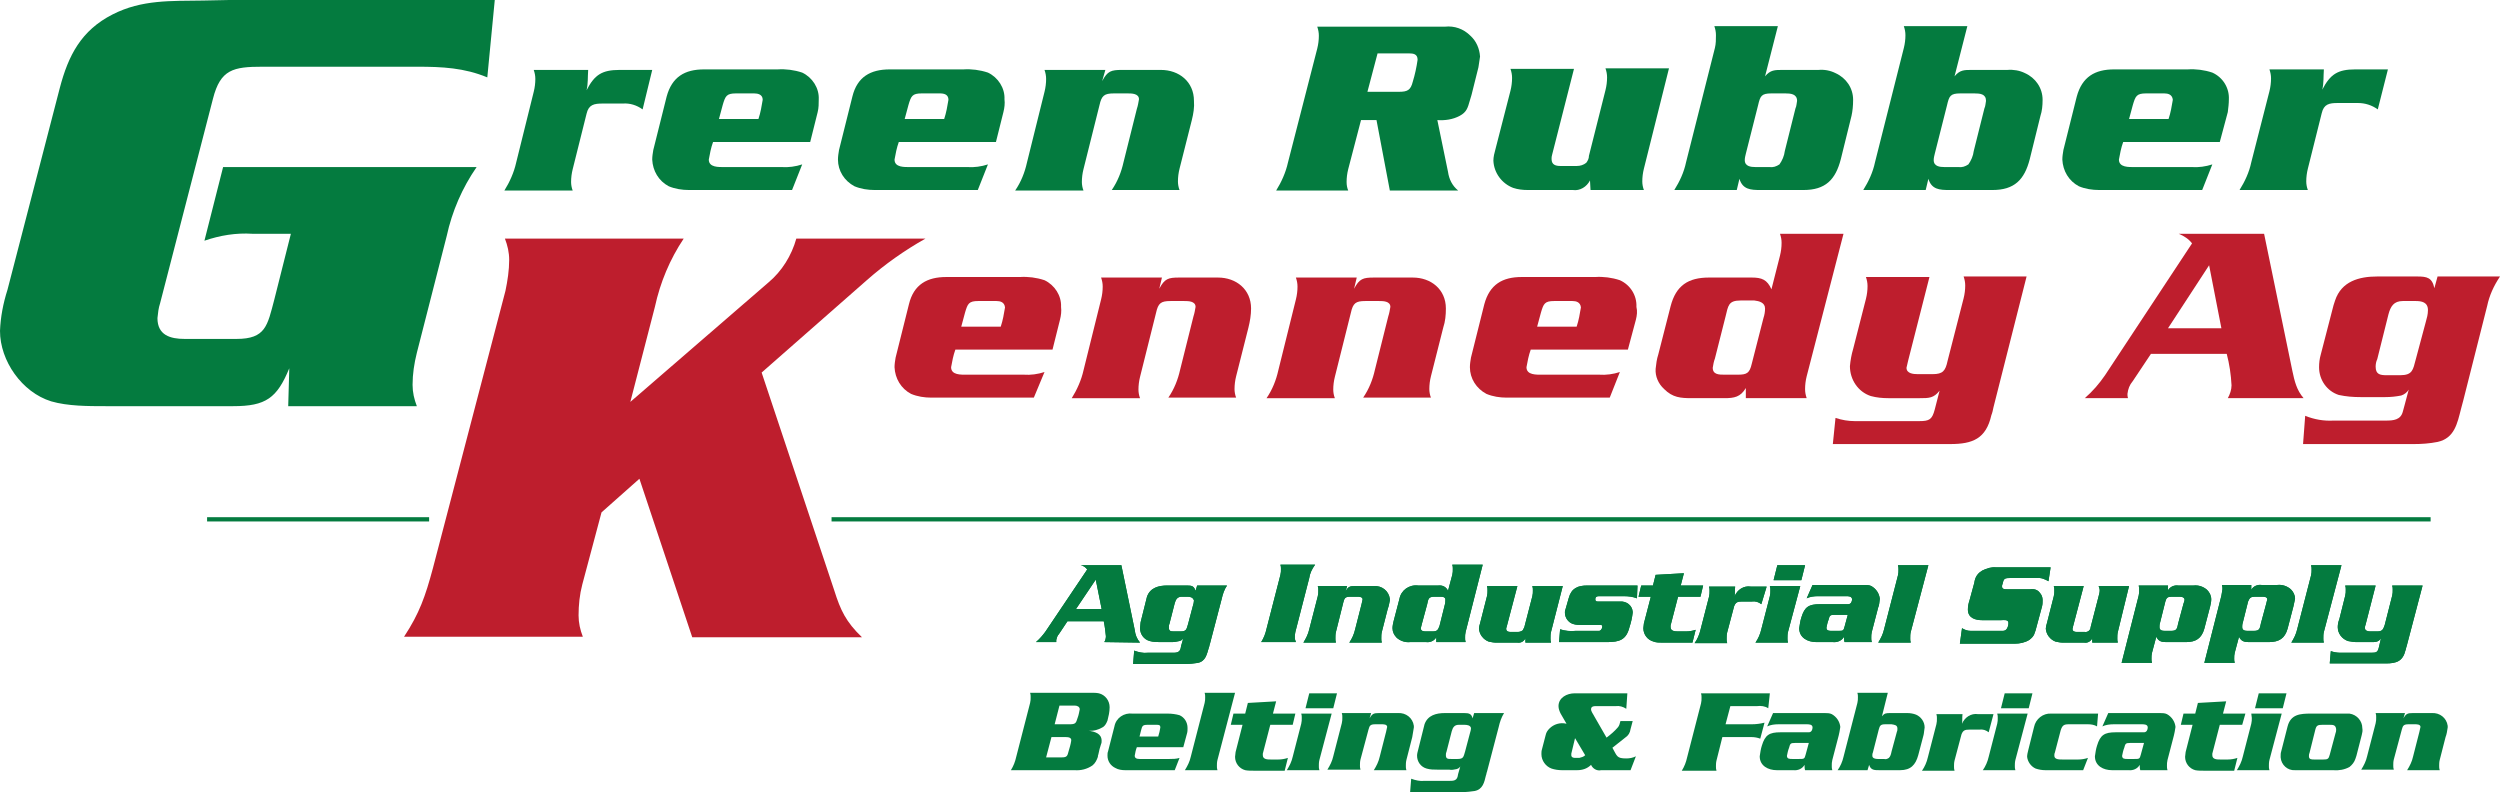 <?xml version="1.0" encoding="utf-8"?>
<!-- Generator: Adobe Illustrator 15.1.0, SVG Export Plug-In . SVG Version: 6.00 Build 0)  -->
<!DOCTYPE svg PUBLIC "-//W3C//DTD SVG 1.1//EN" "http://www.w3.org/Graphics/SVG/1.1/DTD/svg11.dtd">
<svg version="1.1" id="Layer_1" xmlns="http://www.w3.org/2000/svg" xmlns:xlink="http://www.w3.org/1999/xlink" x="0px" y="0px"
	 width="595.534px" height="188.679px" viewBox="0 326.605 595.534 188.679" enable-background="new 0 326.605 595.534 188.679"
	 xml:space="preserve">
<title>Green RubberLogo</title>
<path fill="#047B3F" d="M263.058,479.558c0.254-0.382,0.381-0.89,0.381-1.398c-0.127-1.145-0.254-2.416-0.509-3.561h-8.646
	l-2.034,3.052c-0.382,0.382-0.509,0.891-0.636,1.398c0,0.127,0,0.255,0,0.509h-4.831c0.89-0.763,1.652-1.652,2.288-2.543
	l9.917-14.748c-0.381-0.509-0.89-0.891-1.525-1.018h9.663l3.179,15.385c0.127,1.144,0.508,2.161,1.271,3.051L263.058,479.558z
	 M261.023,464.682l-4.704,6.993h6.104L261.023,464.682z"/>
<path fill="#047B3F" d="M291.029,469.259l-2.797,10.681c-0.127,0.254-0.127,0.636-0.255,0.89c-0.508,1.653-0.763,3.306-2.67,3.688
	c-0.89,0.127-1.779,0.254-2.797,0.254h-12.587l0.254-3.179c1.018,0.382,2.162,0.636,3.179,0.509h5.976c0.763,0,1.653,0,1.907-1.018
	l0.127-0.636l0.509-1.779c-0.254,0.381-0.509,0.508-0.89,0.636c-0.636,0.127-1.145,0.254-1.78,0.254h-2.797
	c-0.89,0-1.653,0-2.543-0.254c-1.398-0.382-2.288-1.653-2.288-3.052c0-0.509,0.127-0.89,0.127-1.398l1.271-5.086
	c0.127-0.381,0.127-0.636,0.254-1.017c0.763-2.162,2.797-2.671,4.831-2.671h4.705c1.144,0,1.652,0.128,2.034,1.271l0.381-1.271h7.12
	C291.664,466.971,291.283,468.115,291.029,469.259z M282.892,468.751h-1.398c-1.018,0-1.399,0.636-1.653,1.525l-1.271,4.958
	c-0.127,0.255-0.127,0.509-0.127,0.891c0,0.89,0.509,0.89,1.271,0.89h1.525c1.398,0,1.398-0.509,1.78-1.78l1.145-4.322
	c0.127-0.382,0.254-0.891,0.254-1.271C284.163,468.878,283.528,468.751,282.892,468.751L282.892,468.751z"/>
<path fill="#047B3F" d="M311.88,464.301l-3.306,12.841c-0.128,0.509-0.128,0.891-0.128,1.399c0,0.381,0.128,0.635,0.255,1.017
	h-8.265c0.636-1.017,1.018-2.034,1.271-3.179l3.306-12.841c0.128-0.509,0.128-0.891,0.128-1.399c0-0.381,0-0.635-0.128-1.017h8.265
	C312.516,462.139,312.007,463.283,311.88,464.301z"/>
<path fill="#047B3F" d="M330.57,471.675l-1.398,5.467c-0.127,0.509-0.127,1.018-0.127,1.526c0,0.381,0,0.636,0.127,1.017h-7.756
	c0.636-0.89,1.145-2.034,1.398-3.179l1.526-5.976c0.127-0.381,0.127-0.763,0.254-1.144c0-0.636-0.89-0.636-1.271-0.636h-1.652
	c-1.145,0-1.399,0.254-1.653,1.271l-1.78,7.12c-0.127,0.509-0.127,1.018-0.127,1.526c0,0.381,0,0.636,0.127,1.017h-7.755
	c0.636-1.017,1.144-2.034,1.398-3.179l2.034-7.883c0.127-0.508,0.127-0.89,0.127-1.398c0-0.381,0-0.636-0.127-1.017h6.992
	l-0.381,1.271c0.636-1.145,1.017-1.271,2.288-1.271h4.45c1.907-0.128,3.561,1.144,3.814,3.051c0,0.128,0,0.255,0,0.382
	C330.951,470.276,330.824,471.039,330.57,471.675z"/>
<path fill="#047B3F" d="M349.132,477.142c-0.127,0.509-0.127,0.891-0.127,1.399c0,0.381,0,0.635,0.127,1.017h-6.992v-1.145
	c-0.509,0.891-1.526,1.271-2.416,1.145h-3.814c-1.144,0.127-2.288-0.254-3.179-1.017c-0.635-0.636-1.017-1.399-1.017-2.289
	c0-0.509,0.127-1.145,0.254-1.653l1.398-5.34c0.382-2.034,2.289-3.433,4.45-3.179h4.832c1.017-0.127,1.906,0.382,2.288,1.271
	l1.018-3.813c0.127-0.509,0.127-0.891,0.127-1.399c0-0.381,0-0.635-0.127-1.017h7.247L349.132,477.142z M343.156,468.751h-1.525
	c-1.398,0-1.398,0.636-1.653,1.779l-1.271,4.704c-0.128,0.382-0.128,0.636-0.255,1.018c0,0.763,0.763,0.763,1.271,0.763h1.525
	c1.018,0,1.271-0.254,1.653-1.271l1.271-5.086c0.127-0.381,0.127-0.763,0.127-1.017
	C344.428,468.878,343.792,468.751,343.156,468.751z"/>
<path fill="#047B3F" d="M369.475,477.142c-0.127,0.509-0.127,1.018-0.127,1.526c0,0.381,0,0.636,0.127,1.017h-6.103v-1.017
	c-0.381,0.763-1.145,1.144-1.907,1.017h-5.086c-0.635,0-1.144-0.127-1.779-0.254c-1.271-0.509-2.162-1.653-2.289-3.052
	c0-0.381,0.128-0.89,0.255-1.271l1.652-6.484c0.127-0.508,0.127-0.89,0.127-1.398c0-0.381,0-0.636-0.127-1.017h7.247l-2.543,9.662
	c0,0.128-0.127,0.255-0.127,0.509c0,0.636,0.509,0.763,1.018,0.763h1.779c0.382,0,0.764-0.127,1.145-0.381
	c0.127-0.255,0.255-0.509,0.382-0.763l1.907-7.375c0.127-0.508,0.127-0.89,0.127-1.398c0-0.381,0-0.636-0.127-1.017h7.247
	L369.475,477.142z"/>
<path fill="#047B3F" d="M389.946,469.132c-1.018-0.381-2.034-0.509-3.179-0.509h-5.849c-0.509,0-0.891,0.128-0.891,0.764
	c0,0.635,0.636,0.508,1.145,0.508h4.704c1.526-0.127,2.925,0.891,3.052,2.416c0,0.127,0,0.127,0,0.254
	c-0.127,1.145-0.381,2.289-0.763,3.434c-0.763,3.051-2.416,3.56-5.34,3.56h-11.443l0.255-3.052c1.144,0.382,2.415,0.509,3.687,0.382
	h5.595c0.381,0,0.763-0.509,0.763-1.018c0-0.508-0.382-0.381-0.763-0.381h-3.941c-0.763,0-1.526,0-2.289-0.255
	c-1.144-0.381-1.907-1.525-1.907-2.67c0-0.254,0-0.508,0.128-0.763l0.763-2.67c0.636-2.416,2.161-3.052,4.45-3.052h11.951
	L389.946,469.132z"/>
<path fill="#047B3F" d="M405.075,468.751h-5.34l-1.78,6.865c0,0.127,0,0.254,0,0.382c0,1.017,1.145,1.017,1.907,1.017h1.779
	c0.764,0,1.526-0.127,2.289-0.381l-0.763,3.051h-7.12c-0.763,0-1.525,0-2.161-0.254c-1.399-0.382-2.416-1.653-2.416-3.179
	c0-0.382,0.127-0.763,0.127-1.145l1.653-6.356h-2.925l0.636-2.67h2.797l0.636-2.543l6.739-0.382l-0.763,2.925h5.34L405.075,468.751z
	"/>
<path fill="#047B3F" d="M419.57,470.53c-0.636-0.509-1.398-0.763-2.289-0.636h-2.288c-1.018,0-1.526,0.127-1.907,1.145l-1.653,6.23
	c-0.127,0.508-0.127,1.017-0.127,1.525c0,0.381,0,0.636,0.127,1.017h-7.755c0.636-0.89,1.144-2.034,1.398-3.178l2.034-7.883
	c0.127-0.509,0.127-0.891,0.127-1.399c0-0.381,0-0.636-0.127-1.017h6.229c-0.127,0.763,0,1.525-0.127,2.288
	c0.636-1.525,2.161-2.543,3.814-2.288h3.814L419.57,470.53z"/>
<path fill="#047B3F" d="M425.926,477.142c-0.127,0.509-0.127,1.018-0.127,1.526c0,0.381,0,0.636,0.127,1.017h-7.755
	c0.636-0.89,1.144-2.034,1.398-3.179l2.034-7.883c0.127-0.508,0.127-0.89,0.127-1.398c0-0.381,0-0.636-0.127-1.017h7.247
	L425.926,477.142z M429.105,464.81h-6.611l0.891-3.561h6.611L429.105,464.81z"/>
<path fill="#047B3F" d="M447.413,471.293l-1.525,5.849c-0.127,0.509-0.127,0.891-0.127,1.399c0,0.381,0,0.635,0.127,1.017h-6.484
	c-0.127-0.382-0.127-0.89-0.127-1.271c-0.509,0.89-1.526,1.398-2.67,1.271h-3.941c-2.034,0-4.069-1.017-4.069-3.306
	c0.128-0.89,0.255-1.78,0.509-2.543c0.763-2.543,1.78-3.179,4.45-3.179h6.738c0.636,0,0.891-0.636,0.891-1.144
	c0-0.764-0.891-0.764-1.399-0.764h-6.738c-0.89,0-1.907,0.128-2.67,0.509l1.398-3.179h12.333c0.509,0,1.145,0,1.653,0.255
	c1.144,0.636,1.907,1.779,2.034,3.051C447.668,470.149,447.668,470.785,447.413,471.293z M436.988,473.073
	c-1.017,0-1.144,0.127-1.398,1.145c-0.254,0.636-0.381,1.271-0.509,1.907c0,0.763,0.636,0.763,1.271,0.763h1.526
	c1.144,0,1.271,0,1.525-1.018l0.763-2.797H436.988z"/>
<path fill="#047B3F" d="M455.169,477.142c-0.127,0.509-0.127,1.018-0.127,1.526c0,0.381,0,0.636,0.127,1.017h-7.756
	c0.636-1.017,1.145-2.034,1.398-3.179l3.306-12.841c0.128-0.509,0.128-0.891,0.128-1.398c0-0.382,0-0.636-0.128-1.018h7.247
	L455.169,477.142z"/>
<path fill="#047B3F" d="M487.972,465.063c-0.89-0.509-1.78-0.89-2.797-0.763h-6.484c-1.271,0-1.398,0.254-1.653,1.398
	c-0.127,0.254-0.127,0.381-0.127,0.636c0,0.636,0.636,0.636,1.145,0.636h5.594c0.891-0.127,1.78,0.127,2.289,0.89
	c0.381,0.382,0.636,1.018,0.636,1.653c0,0.508,0,1.017-0.127,1.525l-1.271,4.704c-0.128,0.636-0.382,1.398-0.636,2.034
	c-0.255,0.509-0.636,0.891-1.145,1.271c-1.018,0.636-2.289,0.891-3.433,0.891h-13.096l0.509-3.688
	c0.635,0.382,1.271,0.636,2.034,0.636h7.755c0.382,0,0.764-0.254,0.891-0.509c0.254-0.381,0.381-0.89,0.381-1.398
	c0-0.89-1.271-0.636-1.779-0.636h-4.45c-1.653,0-3.433-0.509-3.433-2.543c0-0.763,0.127-1.398,0.381-2.161l1.145-4.195
	c0-0.255,0.127-0.509,0.127-0.636c0.255-1.018,0.891-1.78,1.78-2.289c1.017-0.509,2.161-0.89,3.306-0.763h12.969L487.972,465.063z"
	/>
<path fill="#047B3F" d="M504.5,477.142c-0.127,0.509-0.127,1.018-0.127,1.526c0,0.381,0,0.636,0.127,1.017h-6.103v-1.017
	c-0.382,0.763-1.145,1.144-1.907,1.017h-5.086c-0.636,0-1.145-0.127-1.779-0.254c-1.271-0.509-2.162-1.653-2.289-3.052
	c0-0.381,0.127-0.89,0.254-1.271l1.653-6.484c0.127-0.508,0.127-0.89,0.127-1.398c0-0.381,0-0.636-0.127-1.017h7.12l-2.543,9.662
	c0,0.128,0,0.255-0.127,0.509c0,0.636,0.508,0.763,1.017,0.763h1.907c0.636,0.128,1.398-0.381,1.398-1.144l0,0l1.907-7.375
	c0.127-0.508,0.255-0.89,0.255-1.398c0-0.381-0.128-0.636-0.255-1.017h7.247L504.5,477.142z"/>
<path fill="#047B3F" d="M526.496,471.039l-1.398,5.34c-0.636,2.289-2.035,3.179-4.323,3.179h-4.831c-1.145,0-1.78-0.254-2.289-1.271
	l-1.017,3.814c-0.128,0.509-0.128,0.89-0.128,1.398c0,0.382,0,0.636,0.128,1.018h-7.247l4.068-16.021
	c0.127-0.509,0.127-0.89,0.127-1.398c0-0.382,0-0.636-0.127-1.018h6.992v1.145c0.509-0.89,1.526-1.271,2.416-1.145h3.688
	c1.144-0.127,2.288,0.255,3.179,1.018c0.636,0.636,1.017,1.398,1.017,2.289C526.75,469.895,526.623,470.53,526.496,471.039z
	 M518.867,468.751h-1.525c-1.018,0-1.271,0.254-1.526,1.144l-1.271,5.086c-0.127,0.382-0.127,0.763-0.127,1.018
	c0,0.763,0.636,0.89,1.271,0.89h1.526c1.398,0,1.398-0.636,1.652-1.78l1.271-4.704c0.127-0.382,0.254-0.636,0.254-1.017
	C520.266,468.751,519.503,468.751,518.867,468.751L518.867,468.751z"/>
<path fill="#047B3F" d="M546.33,471.039l-1.398,5.34c-0.636,2.289-2.034,3.179-4.45,3.179h-4.831c-1.145,0-1.78-0.254-2.289-1.271
	l-1.017,3.814c-0.128,0.509-0.128,0.89-0.128,1.398c0,0.382,0,0.636,0.128,1.018h-7.247l4.068-16.021
	c0.127-0.509,0.127-1.017,0.254-1.525c0-0.382,0-0.636-0.127-1.018h6.993v1.145c0.508-0.89,1.525-1.271,2.415-1.145h3.814
	c1.145-0.127,2.289,0.255,3.179,1.018c0.636,0.636,1.017,1.398,1.017,2.288C546.584,469.895,546.457,470.403,546.33,471.039z
	 M538.701,468.751h-1.525c-1.018,0-1.271,0.254-1.653,1.144l-1.271,5.086c-0.128,0.382-0.128,0.763-0.128,1.018
	c0,0.763,0.636,0.89,1.271,0.89h1.526c1.398,0,1.398-0.636,1.652-1.78l1.271-4.704c0.127-0.382,0.127-0.636,0.254-1.017
	C540.1,468.751,539.337,468.751,538.701,468.751L538.701,468.751z"/>
<path fill="#047B3F" d="M553.577,477.142c-0.127,0.509-0.127,1.018-0.127,1.526c0,0.381,0,0.636,0.127,1.017h-7.756
	c0.636-1.017,1.145-2.034,1.398-3.179l3.306-12.841c0.127-0.509,0.127-0.891,0.127-1.398c0-0.382,0-0.636-0.127-1.018h7.247
	L553.577,477.142z"/>
<path fill="#047B3F" d="M573.284,480.575c-0.127,0.254-0.127,0.636-0.254,0.89c-0.636,2.67-2.162,3.179-4.705,3.179h-13.35
	l0.254-2.925c0.764,0.255,1.526,0.382,2.289,0.382h7.374c1.145,0,1.525-0.127,1.78-1.271l0.509-2.161
	c-0.636,0.89-1.271,0.89-2.289,0.89h-3.56c-0.636,0-1.398-0.127-2.034-0.254c-1.399-0.509-2.416-1.78-2.416-3.306
	c0-0.636,0.127-1.271,0.381-1.907l1.399-5.595c0.127-0.509,0.127-0.89,0.127-1.398c0-0.382,0-0.636-0.127-1.018h7.247l-2.416,9.409
	c-0.127,0.254-0.127,0.509-0.127,0.763c0,0.636,0.763,0.763,1.271,0.763h1.652c1.145,0,1.398-0.381,1.78-1.525l1.78-6.993
	c0.127-0.509,0.127-0.89,0.127-1.398c0-0.382,0-0.636-0.127-1.018h7.247L573.284,480.575z"/>
<path fill="#047B3F" d="M263.821,498.248c-0.255,0.635-0.509,1.144-1.018,1.525c-1.017,0.636-2.288,1.017-3.433,0.89
	c1.398,0.255,3.052,0.636,3.052,2.416c0,0.254,0,0.509-0.128,0.763c-0.254,0.763-0.508,1.653-0.636,2.416
	c-0.127,0.254-0.127,0.508-0.127,0.636c-0.254,0.763-0.636,1.525-1.271,2.034c-1.271,0.89-2.797,1.271-4.322,1.145h-15.13
	c0.636-1.018,1.017-2.035,1.271-3.179l3.306-12.842c0.127-0.509,0.127-0.89,0.127-1.398c0-0.382,0-0.636-0.127-1.018h14.621
	c0.636,0,1.145,0,1.78,0.128c1.525,0.381,2.542,1.779,2.542,3.306C264.328,496.213,264.074,497.23,263.821,498.248z
	 M253.904,502.189h-3.434l-1.271,4.831h3.814c1.145,0,1.271-0.382,1.526-1.398c0.254-0.891,0.508-1.653,0.636-2.543
	C255.302,502.316,254.539,502.189,253.904,502.189L253.904,502.189z M256.065,494.688h-3.688l-1.144,4.45h3.56
	c1.398,0,1.525-0.255,1.907-1.525c0.254-0.636,0.381-1.399,0.509-2.035C257.209,494.941,256.573,494.688,256.065,494.688
	L256.065,494.688z"/>
<path fill="#047B3F" d="M282.765,501.299l-0.891,3.306h-11.062c-0.254,0.636-0.381,1.271-0.508,2.034
	c0,0.891,1.144,0.763,1.779,0.763h6.484c0.763,0,1.653,0,2.416-0.254l-1.145,2.925h-11.824c-0.763,0-1.652-0.128-2.288-0.509
	c-1.145-0.509-1.907-1.653-1.907-2.925c0-0.381,0-0.763,0.127-1.017l1.525-5.976c0.382-2.034,2.289-3.306,4.323-3.052h8.392
	c0.89,0,1.906,0.127,2.797,0.382c1.145,0.508,1.907,1.652,1.907,3.051C282.892,500.409,282.892,500.918,282.765,501.299z
	 M275.518,499.265h-2.162c-1.145,0-1.271,0.254-1.525,1.271l-0.382,1.525h4.45c0.254-0.763,0.382-1.398,0.509-2.161
	C276.407,499.265,276.026,499.265,275.518,499.265L275.518,499.265z"/>
<path fill="#047B3F" d="M290.012,507.656c-0.128,0.509-0.128,1.017-0.128,1.398s0,0.636,0.128,1.018h-7.756
	c0.636-1.018,1.145-2.035,1.398-3.179l3.306-12.842c0.127-0.509,0.127-0.89,0.127-1.398c0-0.382,0-0.636-0.127-1.018h7.247
	L290.012,507.656z"/>
<path fill="#047B3F" d="M307.939,499.265h-5.34l-1.78,6.866c0,0.127,0,0.254,0,0.381c0,1.018,1.145,1.018,1.907,1.018h1.78
	c0.763,0,1.525-0.128,2.288-0.382l-0.763,3.052h-7.247c-0.763,0-1.525,0-2.161-0.127c-1.398-0.382-2.416-1.653-2.416-3.179
	c0-0.382,0.127-0.763,0.127-1.145l1.653-6.484h-2.798l0.636-2.67h2.798l0.636-2.543l6.738-0.382l-0.763,2.925h5.34L307.939,499.265z
	"/>
<path fill="#047B3F" d="M314.295,507.656c-0.127,0.509-0.127,1.017-0.127,1.398s0,0.636,0.127,1.018h-7.755
	c0.636-1.018,1.144-2.035,1.398-3.179l2.034-7.883c0.127-0.509,0.127-0.891,0.127-1.398c0-0.382,0-0.636-0.127-1.018h7.247
	L314.295,507.656z M317.601,495.323h-6.611l0.891-3.56h6.611L317.601,495.323z"/>
<path fill="#047B3F" d="M336.418,502.189l-1.398,5.467c-0.127,0.509-0.127,1.017-0.127,1.398s0,0.636,0.127,1.018h-7.756
	c0.636-1.018,1.145-2.035,1.398-3.179l1.526-5.976c0.127-0.382,0.127-0.764,0.254-1.145c0-0.636-0.89-0.636-1.271-0.636h-1.525
	c-1.145,0-1.398,0.254-1.653,1.271l-1.907,7.12c-0.127,0.508-0.127,1.017-0.127,1.398c0,0.381,0,0.636,0.127,1.017h-7.883
	c0.636-1.017,1.145-2.034,1.398-3.178l2.035-7.883c0.127-0.509,0.127-0.891,0.127-1.399c0-0.381,0-0.636-0.127-1.017h6.992
	l-0.381,1.271c0.636-1.145,1.017-1.271,2.288-1.271h4.45c1.907-0.127,3.56,1.145,3.814,3.052c0,0.127,0,0.254,0,0.381
	C336.672,500.79,336.545,501.554,336.418,502.189z"/>
<path fill="#047B3F" d="M357.015,499.773l-2.797,10.68c-0.127,0.254-0.127,0.636-0.254,0.89c-0.382,1.653-0.763,3.306-2.67,3.688
	c-0.891,0.127-1.78,0.254-2.798,0.254h-12.587l0.255-3.178c1.017,0.381,2.161,0.636,3.178,0.508h5.977c0.763,0,1.652,0,1.906-1.017
	l0.128-0.636l0.508-1.78c-0.254,0.382-0.508,0.509-0.89,0.636c-0.636,0.127-1.145,0.255-1.78,0.127h-2.797
	c-0.89,0-1.652,0-2.543-0.254c-1.398-0.382-2.288-1.653-2.288-3.052c0-0.508,0.127-0.89,0.254-1.398l1.271-5.086
	c0.127-0.381,0.127-0.636,0.254-1.017c0.764-2.161,2.798-2.67,4.832-2.67h4.577c1.145,0,1.78,0.127,2.034,1.271l0.381-1.271h7.12
	C357.651,497.484,357.27,498.629,357.015,499.773z M348.878,499.265h-1.398c-1.018,0-1.398,0.636-1.653,1.525l-1.271,4.959
	c-0.127,0.254-0.127,0.509-0.127,0.763c0,0.89,0.509,0.89,1.271,0.89h1.526c1.398,0,1.398-0.508,1.779-1.779l1.145-4.323
	c0.127-0.381,0.254-0.89,0.254-1.271C350.277,499.392,349.514,499.265,348.878,499.265z"/>
<path fill="#047B3F" d="M388.419,510.072h-6.992c-1.018,0.254-2.034-0.382-2.416-1.271c-0.89,0.89-2.034,1.271-3.306,1.271h-3.688
	c-0.763,0-1.652-0.128-2.415-0.382c-1.399-0.509-2.416-1.907-2.416-3.433c0-0.382,0-0.763,0.127-1.145l0.891-3.433
	c0.127-0.636,0.508-1.145,0.89-1.526c1.017-1.017,2.543-1.525,4.068-1.144l-1.398-2.416c-0.254-0.509-0.509-1.145-0.509-1.78
	c0-2.034,2.034-3.051,3.814-3.051h12.587l-0.254,3.687c-0.763-0.508-1.653-0.763-2.543-0.636h-4.831
	c-0.509,0-1.018,0.128-1.018,0.764c0,0.254,0.127,0.508,0.254,0.763l3.434,5.976c1.017-0.763,1.907-1.526,2.67-2.416
	c0.381-0.381,0.509-1.017,0.636-1.525h2.924l-0.509,1.907c-0.127,0.89-0.508,1.525-1.271,2.034l-3.051,2.415
	c1.145,2.035,1.017,2.543,3.306,2.543c0.763,0,1.525-0.127,2.288-0.508L388.419,510.072z M375.197,502.443l-0.89,3.688
	c0,0.127,0,0.254,0,0.381c0,0.509,0.509,0.636,0.89,0.636h1.018c0.508-0.127,1.017-0.254,1.398-0.636L375.197,502.443z"/>
<path fill="#047B3F" d="M421.222,495.323c-0.763-0.509-1.779-0.636-2.67-0.509h-6.356l-1.145,4.323h6.229
	c1.018,0,2.034-0.127,3.052-0.382l-1.018,3.814c-0.636-0.254-1.398-0.381-2.034-0.381h-6.992l-1.399,5.594
	c-0.127,0.509-0.127,1.018-0.127,1.398c0,0.382,0,0.636,0.127,1.018h-8.264c0.636-1.018,1.017-2.034,1.271-3.179l3.306-12.842
	c0.127-0.508,0.127-0.89,0.127-1.398c0-0.381,0-0.636-0.127-1.017h16.401L421.222,495.323z"/>
<path fill="#047B3F" d="M438.005,501.808l-1.526,5.849c-0.127,0.509-0.127,0.89-0.127,1.398c0,0.382,0,0.636,0.127,1.018h-6.483
	c-0.128-0.382-0.128-0.891-0.128-1.271c-0.508,0.89-1.525,1.398-2.67,1.271h-3.941c-2.034,0-4.068-1.018-4.068-3.307
	c0.127-0.89,0.254-1.779,0.509-2.542c0.763-2.543,1.78-3.179,4.45-3.179h6.738c0.636,0,0.89-0.636,0.89-1.145
	c0-0.763-0.89-0.763-1.398-0.763h-6.738c-0.89,0-1.907,0.127-2.67,0.509l1.398-3.179h12.333c0.509,0,1.145,0,1.652,0.254
	c1.145,0.636,1.907,1.78,2.034,3.052C438.259,500.663,438.132,501.299,438.005,501.808z M427.579,503.588
	c-1.018,0-1.145,0.127-1.398,1.144c-0.255,0.636-0.382,1.271-0.509,1.907c0,0.763,0.636,0.763,1.271,0.763h1.652
	c1.145,0,1.271,0,1.526-1.017l0.763-2.797H427.579z"/>
<path fill="#047B3F" d="M458.221,501.681l-1.271,4.831c-0.636,2.289-1.78,3.561-4.323,3.561h-4.958c-1.145,0-2.035,0-2.416-1.271
	l-0.382,1.271h-7.12c0.636-0.891,1.145-2.035,1.399-3.179l3.306-12.842c0.127-0.509,0.127-0.89,0.127-1.398
	c0-0.382,0-0.636-0.127-1.018h7.247l-1.398,5.595c0.636-0.763,1.017-0.763,2.034-0.763h4.068c0.636,0,1.398,0.127,2.034,0.381
	c1.145,0.509,2.034,1.653,2.034,3.052C458.348,500.536,458.348,501.172,458.221,501.681z M450.592,499.138h-1.525
	c-1.145,0-1.271,0.381-1.526,1.271l-1.398,5.467c-0.127,0.255-0.127,0.509-0.127,0.763c0,0.636,0.763,0.763,1.271,0.763h1.525
	c0.382,0.128,0.763,0,1.145-0.254c0.382-0.382,0.509-0.89,0.636-1.525l1.271-4.704c0.127-0.255,0.127-0.509,0.127-0.764
	C451.99,499.265,451.228,499.265,450.592,499.138L450.592,499.138z"/>
<path fill="#047B3F" d="M473.732,501.045c-0.636-0.509-1.398-0.763-2.288-0.636h-2.289c-1.017,0-1.525,0.127-1.907,1.145
	l-1.652,6.229c-0.127,0.509-0.127,1.018-0.127,1.398c0,0.382,0,0.636,0.127,1.018h-7.756c0.636-0.891,1.145-2.034,1.398-3.179
	l2.034-7.883c0.128-0.509,0.128-0.89,0.128-1.398c0-0.382,0-0.636-0.128-1.018h6.23c-0.127,0.763,0,1.526-0.127,2.289
	c0.636-1.526,2.161-2.543,3.813-2.289h3.688L473.732,501.045z"/>
<path fill="#047B3F" d="M480.089,507.656c-0.127,0.509-0.127,1.017-0.127,1.398s0,0.636,0.127,1.018h-7.756
	c0.636-0.891,1.145-2.035,1.398-3.179l2.034-7.883c0.128-0.509,0.128-0.891,0.128-1.398c0-0.382,0-0.636-0.128-1.018h7.247
	L480.089,507.656z M483.268,495.323h-6.611l0.89-3.56h6.611L483.268,495.323z"/>
<path fill="#047B3F" d="M499.542,499.646c-0.636-0.382-1.399-0.509-2.162-0.509h-4.577c-1.144,0-1.525,0.254-1.907,1.398
	l-1.398,5.34c-0.127,0.255-0.127,0.509-0.127,0.763c0,0.891,1.145,0.891,1.907,0.891h3.814c0.763,0,1.525-0.128,2.288-0.382
	l-1.144,2.925h-9.027c-0.763,0-1.526-0.128-2.289-0.382c-1.144-0.509-1.907-1.653-2.034-2.797c0-0.509,0.127-1.018,0.255-1.526
	l1.398-5.594c0.381-1.907,2.161-3.306,4.068-3.179h11.188L499.542,499.646z"/>
<path fill="#047B3F" d="M517.85,501.808l-1.525,5.849c-0.127,0.509-0.127,0.89-0.127,1.398c0,0.382,0,0.636,0.127,1.018h-6.484
	c-0.127-0.382-0.127-0.891-0.127-1.271c-0.509,0.89-1.525,1.398-2.67,1.271h-3.941c-2.034,0-4.068-1.018-4.068-3.307
	c0.127-0.89,0.254-1.779,0.508-2.542c0.764-2.543,1.78-3.179,4.45-3.179h6.739c0.635,0,0.89-0.636,0.89-1.145
	c0-0.763-0.89-0.763-1.398-0.763h-6.738c-0.891,0-1.907,0.127-2.671,0.509l1.399-3.179h12.332c0.509,0,1.145,0,1.653,0.254
	c1.145,0.636,1.907,1.78,2.034,3.052C518.105,500.663,517.978,501.299,517.85,501.808z M507.425,503.588
	c-1.018,0-1.145,0.127-1.399,1.144c-0.254,0.636-0.381,1.271-0.508,1.907c0,0.763,0.636,0.763,1.271,0.763h1.652
	c1.145,0,1.271,0,1.525-1.017l0.764-2.797H507.425z"/>
<path fill="#047B3F" d="M534.124,499.265h-5.34l-1.78,6.866c0,0.127,0,0.254,0,0.381c0,1.018,1.145,1.018,1.907,1.018h1.78
	c0.763,0,1.525-0.128,2.289-0.382l-0.764,3.052h-7.119c-0.764,0-1.526,0-2.162-0.127c-1.398-0.382-2.416-1.653-2.416-3.179
	c0-0.382,0.128-0.763,0.128-1.145l1.652-6.484h-2.797l0.636-2.67h2.797l0.636-2.543l6.738-0.382l-0.763,2.925h5.34L534.124,499.265z
	"/>
<path fill="#047B3F" d="M540.609,507.656c-0.127,0.509-0.127,1.017-0.127,1.398s0,0.636,0.127,1.018h-7.756
	c0.636-1.018,1.145-2.035,1.399-3.179l2.034-7.883c0.127-0.509,0.127-0.891,0.127-1.398c0-0.382-0.127-0.636-0.127-1.018h7.247
	L540.609,507.656z M543.787,495.323h-6.611l0.89-3.56h6.611L543.787,495.323z"/>
<path fill="#047B3F" d="M562.605,501.681l-1.271,4.958l-0.255,0.763c-0.254,0.764-0.763,1.399-1.398,1.907
	c-1.145,0.636-2.543,0.891-3.814,0.764h-9.154c-1.779,0.127-3.306-1.271-3.433-3.052c0-0.127,0-0.127,0-0.255
	c0-0.381,0-0.763,0.127-1.144l1.526-5.976c0.763-2.925,3.051-3.052,5.594-3.052h8.392c0.255,0,0.509,0,0.763,0
	c1.78,0.254,3.052,1.78,3.052,3.433C562.859,500.663,562.732,501.172,562.605,501.681z M554.976,499.265h-1.78
	c-1.017,0-1.398,0.127-1.652,1.145l-1.398,5.594c-0.127,0.255-0.127,0.509-0.127,0.763c0,0.764,0.635,0.764,1.271,0.764h2.162
	c1.017,0,1.271-0.128,1.525-1.145l1.398-5.213c0.127-0.254,0.127-0.636,0.127-0.89C556.374,499.265,555.739,499.265,554.976,499.265
	z"/>
<path fill="#047B3F" d="M582.566,502.189l-1.398,5.467c-0.127,0.509-0.127,1.017-0.127,1.398s0,0.636,0.127,1.018h-7.756
	c0.636-1.018,1.145-2.035,1.398-3.179l1.526-5.976c0.127-0.382,0.127-0.764,0.254-1.145c0-0.636-0.89-0.636-1.271-0.636h-1.525
	c-1.145,0-1.398,0.254-1.653,1.271l-1.907,7.12c-0.127,0.508-0.127,1.017-0.127,1.398c0,0.381,0,0.636,0.127,1.017h-7.756
	c0.637-1.017,1.145-2.034,1.399-3.178l2.034-7.883c0.127-0.509,0.127-0.891,0.127-1.399c0-0.381,0-0.636-0.127-1.017h6.992
	l-0.381,1.271c0.636-1.145,1.017-1.271,2.288-1.271h4.45c1.907-0.127,3.561,1.145,3.814,3.052c0,0.127,0,0.254,0,0.381
	C582.948,500.79,582.821,501.554,582.566,502.189z"/>
<path fill="#047B3F" d="M263.058,479.558c0.254-0.382,0.381-0.89,0.381-1.398c-0.127-1.145-0.254-2.416-0.509-3.561h-8.646
	l-2.034,3.052c-0.382,0.382-0.509,0.891-0.636,1.398c0,0.127,0,0.255,0,0.509h-4.831c0.89-0.763,1.652-1.652,2.288-2.543
	l9.917-14.748c-0.381-0.509-0.89-0.891-1.525-1.018h9.663l3.179,15.385c0.127,1.144,0.508,2.161,1.271,3.051L263.058,479.558z
	 M261.023,464.682l-4.704,6.993h6.104L261.023,464.682z"/>
<path fill="#047B3F" d="M291.029,469.259l-2.797,10.681c-0.127,0.254-0.127,0.636-0.255,0.89c-0.508,1.653-0.763,3.306-2.67,3.688
	c-0.89,0.127-1.779,0.254-2.797,0.254h-12.587l0.254-3.179c1.018,0.382,2.162,0.636,3.179,0.509h5.976c0.763,0,1.653,0,1.907-1.018
	l0.127-0.636l0.509-1.779c-0.254,0.381-0.509,0.508-0.89,0.636c-0.636,0.127-1.145,0.254-1.78,0.254h-2.797
	c-0.89,0-1.653,0-2.543-0.254c-1.398-0.382-2.288-1.653-2.288-3.052c0-0.509,0.127-0.89,0.127-1.398l1.271-5.086
	c0.127-0.381,0.127-0.636,0.254-1.017c0.763-2.162,2.797-2.671,4.831-2.671h4.705c1.144,0,1.652,0.128,2.034,1.271l0.381-1.271h7.12
	C291.664,466.971,291.283,468.115,291.029,469.259z M282.892,468.751h-1.398c-1.018,0-1.399,0.636-1.653,1.525l-1.271,4.958
	c-0.127,0.255-0.127,0.509-0.127,0.891c0,0.89,0.509,0.89,1.271,0.89h1.525c1.398,0,1.398-0.509,1.78-1.78l1.145-4.322
	c0.127-0.382,0.254-0.891,0.254-1.271C284.163,468.878,283.528,468.751,282.892,468.751L282.892,468.751z"/>
<path fill="#047B3F" d="M311.88,464.301l-3.306,12.841c-0.128,0.509-0.128,0.891-0.128,1.399c0,0.381,0.128,0.635,0.255,1.017
	h-8.265c0.636-1.017,1.018-2.034,1.271-3.179l3.306-12.841c0.128-0.509,0.128-0.891,0.128-1.399c0-0.381,0-0.635-0.128-1.017h8.265
	C312.516,462.139,312.007,463.283,311.88,464.301z"/>
<path fill="#047B3F" d="M330.57,471.675l-1.398,5.467c-0.127,0.509-0.127,1.018-0.127,1.526c0,0.381,0,0.636,0.127,1.017h-7.756
	c0.636-0.89,1.145-2.034,1.398-3.179l1.526-5.976c0.127-0.381,0.127-0.763,0.254-1.144c0-0.636-0.89-0.636-1.271-0.636h-1.652
	c-1.145,0-1.399,0.254-1.653,1.271l-1.78,7.12c-0.127,0.509-0.127,1.018-0.127,1.526c0,0.381,0,0.636,0.127,1.017h-7.755
	c0.636-1.017,1.144-2.034,1.398-3.179l2.034-7.883c0.127-0.508,0.127-0.89,0.127-1.398c0-0.381,0-0.636-0.127-1.017h6.992
	l-0.381,1.271c0.636-1.145,1.017-1.271,2.288-1.271h4.45c1.907-0.128,3.561,1.144,3.814,3.051c0,0.128,0,0.255,0,0.382
	C330.951,470.276,330.824,471.039,330.57,471.675z"/>
<path fill="#047B3F" d="M349.132,477.142c-0.127,0.509-0.127,0.891-0.127,1.399c0,0.381,0,0.635,0.127,1.017h-6.992v-1.145
	c-0.509,0.891-1.526,1.271-2.416,1.145h-3.814c-1.144,0.127-2.288-0.254-3.179-1.017c-0.635-0.636-1.017-1.399-1.017-2.289
	c0-0.509,0.127-1.145,0.254-1.653l1.398-5.34c0.382-2.034,2.289-3.433,4.45-3.179h4.832c1.017-0.127,1.906,0.382,2.288,1.271
	l1.018-3.813c0.127-0.509,0.127-0.891,0.127-1.399c0-0.381,0-0.635-0.127-1.017h7.247L349.132,477.142z M343.156,468.751h-1.525
	c-1.398,0-1.398,0.636-1.653,1.779l-1.271,4.704c-0.128,0.382-0.128,0.636-0.255,1.018c0,0.763,0.763,0.763,1.271,0.763h1.525
	c1.018,0,1.271-0.254,1.653-1.271l1.271-5.086c0.127-0.381,0.127-0.763,0.127-1.017
	C344.428,468.878,343.792,468.751,343.156,468.751z"/>
<path fill="#047B3F" d="M369.475,477.142c-0.127,0.509-0.127,1.018-0.127,1.526c0,0.381,0,0.636,0.127,1.017h-6.103v-1.017
	c-0.381,0.763-1.145,1.144-1.907,1.017h-5.086c-0.635,0-1.144-0.127-1.779-0.254c-1.271-0.509-2.162-1.653-2.289-3.052
	c0-0.381,0.128-0.89,0.255-1.271l1.652-6.484c0.127-0.508,0.127-0.89,0.127-1.398c0-0.381,0-0.636-0.127-1.017h7.247l-2.543,9.662
	c0,0.128-0.127,0.255-0.127,0.509c0,0.636,0.509,0.763,1.018,0.763h1.779c0.382,0,0.764-0.127,1.145-0.381
	c0.127-0.255,0.255-0.509,0.382-0.763l1.907-7.375c0.127-0.508,0.127-0.89,0.127-1.398c0-0.381,0-0.636-0.127-1.017h7.247
	L369.475,477.142z"/>
<path fill="#047B3F" d="M389.946,469.132c-1.018-0.381-2.034-0.509-3.179-0.509h-5.849c-0.509,0-0.891,0.128-0.891,0.764
	c0,0.635,0.636,0.508,1.145,0.508h4.704c1.526-0.127,2.925,0.891,3.052,2.416c0,0.127,0,0.127,0,0.254
	c-0.127,1.145-0.381,2.289-0.763,3.434c-0.763,3.051-2.416,3.56-5.34,3.56h-11.443l0.255-3.052c1.144,0.382,2.415,0.509,3.687,0.382
	h5.595c0.381,0,0.763-0.509,0.763-1.018c0-0.508-0.382-0.381-0.763-0.381h-3.941c-0.763,0-1.526,0-2.289-0.255
	c-1.144-0.381-1.907-1.525-1.907-2.67c0-0.254,0-0.508,0.128-0.763l0.763-2.67c0.636-2.416,2.161-3.052,4.45-3.052h11.951
	L389.946,469.132z"/>
<path fill="#047B3F" d="M405.075,468.751h-5.34l-1.78,6.865c0,0.127,0,0.254,0,0.382c0,1.017,1.145,1.017,1.907,1.017h1.779
	c0.764,0,1.526-0.127,2.289-0.381l-0.763,3.051h-7.12c-0.763,0-1.525,0-2.161-0.254c-1.399-0.382-2.416-1.653-2.416-3.179
	c0-0.382,0.127-0.763,0.127-1.145l1.653-6.356h-2.925l0.636-2.67h2.797l0.636-2.543l6.739-0.382l-0.763,2.925h5.34L405.075,468.751z
	"/>
<path fill="#047B3F" d="M419.57,470.53c-0.636-0.509-1.398-0.763-2.289-0.636h-2.288c-1.018,0-1.526,0.127-1.907,1.145l-1.653,6.23
	c-0.127,0.508-0.127,1.017-0.127,1.525c0,0.381,0,0.636,0.127,1.017h-7.755c0.636-0.89,1.144-2.034,1.398-3.178l2.034-7.883
	c0.127-0.509,0.127-0.891,0.127-1.399c0-0.381,0-0.636-0.127-1.017h6.229c-0.127,0.763,0,1.525-0.127,2.288
	c0.636-1.525,2.161-2.543,3.814-2.288h3.814L419.57,470.53z"/>
<path fill="#047B3F" d="M425.926,477.142c-0.127,0.509-0.127,1.018-0.127,1.526c0,0.381,0,0.636,0.127,1.017h-7.755
	c0.636-0.89,1.144-2.034,1.398-3.179l2.034-7.883c0.127-0.508,0.127-0.89,0.127-1.398c0-0.381,0-0.636-0.127-1.017h7.247
	L425.926,477.142z M429.105,464.81h-6.611l0.891-3.561h6.611L429.105,464.81z"/>
<path fill="#047B3F" d="M447.413,471.293l-1.525,5.849c-0.127,0.509-0.127,0.891-0.127,1.399c0,0.381,0,0.635,0.127,1.017h-6.484
	c-0.127-0.382-0.127-0.89-0.127-1.271c-0.509,0.89-1.526,1.398-2.67,1.271h-3.941c-2.034,0-4.069-1.017-4.069-3.306
	c0.128-0.89,0.255-1.78,0.509-2.543c0.763-2.543,1.78-3.179,4.45-3.179h6.738c0.636,0,0.891-0.636,0.891-1.144
	c0-0.764-0.891-0.764-1.399-0.764h-6.738c-0.89,0-1.907,0.128-2.67,0.509l1.398-3.179h12.333c0.509,0,1.145,0,1.653,0.255
	c1.144,0.636,1.907,1.779,2.034,3.051C447.668,470.149,447.668,470.785,447.413,471.293z M436.988,473.073
	c-1.017,0-1.144,0.127-1.398,1.145c-0.254,0.636-0.381,1.271-0.509,1.907c0,0.763,0.636,0.763,1.271,0.763h1.526
	c1.144,0,1.271,0,1.525-1.018l0.763-2.797H436.988z"/>
<path fill="#047B3F" d="M455.169,477.142c-0.127,0.509-0.127,1.018-0.127,1.526c0,0.381,0,0.636,0.127,1.017h-7.756
	c0.636-1.017,1.145-2.034,1.398-3.179l3.306-12.841c0.128-0.509,0.128-0.891,0.128-1.398c0-0.382,0-0.636-0.128-1.018h7.247
	L455.169,477.142z"/>
<path fill="#047B3F" d="M487.972,465.063c-0.89-0.509-1.78-0.89-2.797-0.763h-6.484c-1.271,0-1.398,0.254-1.653,1.398
	c-0.127,0.254-0.127,0.381-0.127,0.636c0,0.636,0.636,0.636,1.145,0.636h5.594c0.891-0.127,1.78,0.127,2.289,0.89
	c0.381,0.382,0.636,1.018,0.636,1.653c0,0.508,0,1.017-0.127,1.525l-1.271,4.704c-0.128,0.636-0.382,1.398-0.636,2.034
	c-0.255,0.509-0.636,0.891-1.145,1.271c-1.018,0.636-2.289,0.891-3.433,0.891h-13.096l0.509-3.688
	c0.635,0.382,1.271,0.636,2.034,0.636h7.755c0.382,0,0.764-0.254,0.891-0.509c0.254-0.381,0.381-0.89,0.381-1.398
	c0-0.89-1.271-0.636-1.779-0.636h-4.45c-1.653,0-3.433-0.509-3.433-2.543c0-0.763,0.127-1.398,0.381-2.161l1.145-4.195
	c0-0.255,0.127-0.509,0.127-0.636c0.255-1.018,0.891-1.78,1.78-2.289c1.017-0.509,2.161-0.89,3.306-0.763h12.969L487.972,465.063z"
	/>
<path fill="#047B3F" d="M504.5,477.142c-0.127,0.509-0.127,1.018-0.127,1.526c0,0.381,0,0.636,0.127,1.017h-6.103v-1.017
	c-0.382,0.763-1.145,1.144-1.907,1.017h-5.086c-0.636,0-1.145-0.127-1.779-0.254c-1.271-0.509-2.162-1.653-2.289-3.052
	c0-0.381,0.127-0.89,0.254-1.271l1.653-6.484c0.127-0.508,0.127-0.89,0.127-1.398c0-0.381,0-0.636-0.127-1.017h7.12l-2.543,9.662
	c0,0.128,0,0.255-0.127,0.509c0,0.636,0.508,0.763,1.017,0.763h1.907c0.636,0.128,1.398-0.381,1.398-1.144l0,0l1.907-7.375
	c0.127-0.508,0.255-0.89,0.255-1.398c0-0.381-0.128-0.636-0.255-1.017h7.247L504.5,477.142z"/>
<path fill="#047B3F" d="M526.496,471.039l-1.398,5.34c-0.636,2.289-2.035,3.179-4.323,3.179h-4.831c-1.145,0-1.78-0.254-2.289-1.271
	l-1.017,3.814c-0.128,0.509-0.128,0.89-0.128,1.398c0,0.382,0,0.636,0.128,1.018h-7.247l4.068-16.021
	c0.127-0.509,0.127-0.89,0.127-1.398c0-0.382,0-0.636-0.127-1.018h6.992v1.145c0.509-0.89,1.526-1.271,2.416-1.145h3.688
	c1.144-0.127,2.288,0.255,3.179,1.018c0.636,0.636,1.017,1.398,1.017,2.289C526.75,469.895,526.623,470.53,526.496,471.039z
	 M518.867,468.751h-1.525c-1.018,0-1.271,0.254-1.526,1.144l-1.271,5.086c-0.127,0.382-0.127,0.763-0.127,1.018
	c0,0.763,0.636,0.89,1.271,0.89h1.526c1.398,0,1.398-0.636,1.652-1.78l1.271-4.704c0.127-0.382,0.254-0.636,0.254-1.017
	C520.266,468.751,519.503,468.751,518.867,468.751L518.867,468.751z"/>
<path fill="#047B3F" d="M546.33,471.039l-1.398,5.34c-0.636,2.289-2.034,3.179-4.45,3.179h-4.831c-1.145,0-1.78-0.254-2.289-1.271
	l-1.017,3.814c-0.128,0.509-0.128,0.89-0.128,1.398c0,0.382,0,0.636,0.128,1.018h-7.247l4.068-16.021
	c0.127-0.509,0.127-1.017,0.254-1.525c0-0.382,0-0.636-0.127-1.018h6.993v1.145c0.508-0.89,1.525-1.271,2.415-1.145h3.814
	c1.145-0.127,2.289,0.255,3.179,1.018c0.636,0.636,1.017,1.398,1.017,2.288C546.584,469.895,546.457,470.403,546.33,471.039z
	 M538.701,468.751h-1.525c-1.018,0-1.271,0.254-1.653,1.144l-1.271,5.086c-0.128,0.382-0.128,0.763-0.128,1.018
	c0,0.763,0.636,0.89,1.271,0.89h1.526c1.398,0,1.398-0.636,1.652-1.78l1.271-4.704c0.127-0.382,0.127-0.636,0.254-1.017
	C540.1,468.751,539.337,468.751,538.701,468.751L538.701,468.751z"/>
<path fill="#047B3F" d="M553.577,477.142c-0.127,0.509-0.127,1.018-0.127,1.526c0,0.381,0,0.636,0.127,1.017h-7.756
	c0.636-1.017,1.145-2.034,1.398-3.179l3.306-12.841c0.127-0.509,0.127-0.891,0.127-1.398c0-0.382,0-0.636-0.127-1.018h7.247
	L553.577,477.142z"/>
<path fill="#047B3F" d="M573.284,480.575c-0.127,0.254-0.127,0.636-0.254,0.89c-0.636,2.67-2.162,3.179-4.705,3.179h-13.35
	l0.254-2.925c0.764,0.255,1.526,0.382,2.289,0.382h7.374c1.145,0,1.525-0.127,1.78-1.271l0.509-2.161
	c-0.636,0.89-1.271,0.89-2.289,0.89h-3.56c-0.636,0-1.398-0.127-2.034-0.254c-1.399-0.509-2.416-1.78-2.416-3.306
	c0-0.636,0.127-1.271,0.381-1.907l1.399-5.595c0.127-0.509,0.127-0.89,0.127-1.398c0-0.382,0-0.636-0.127-1.018h7.247l-2.416,9.409
	c-0.127,0.254-0.127,0.509-0.127,0.763c0,0.636,0.763,0.763,1.271,0.763h1.652c1.145,0,1.398-0.381,1.78-1.525l1.78-6.993
	c0.127-0.509,0.127-0.89,0.127-1.398c0-0.382,0-0.636-0.127-1.018h7.247L573.284,480.575z"/>
<g id="Bar">
	<rect x="198.088" y="449.807" fill="#047B3F" width="380.918" height="1.017"/>
	<rect x="49.331" y="449.807" fill="#047B3F" width="52.891" height="1.017"/>
</g>
<g id="GRKA">
	<g id="Colors">
		<path fill="#047B3F" d="M116.081,345.041c-5.468-2.289-10.808-2.543-16.656-2.543H62.554c-6.993,0-10.044,0.636-11.824,7.629
			l-12.587,48.695c-0.382,1.145-0.509,2.289-0.636,3.56c0,4.069,3.052,4.959,6.484,4.959h12.333c6.992,0,7.374-3.179,9.026-9.408
			l3.941-15.639h-9.154c-3.941-0.254-7.755,0.381-11.442,1.653l4.45-17.546h60.393c-3.434,4.958-5.849,10.553-7.12,16.401
			l-7.12,27.844c-0.636,2.543-1.018,5.086-1.018,7.629c0,1.779,0.382,3.433,1.018,5.085H68.656l0.255-9.026
			c-2.925,7.119-5.595,9.026-13.351,9.026H25.174c-4.195,0-9.027,0-12.969-1.144C5.213,420.055,0,412.554,0,405.434
			c0.127-3.306,0.763-6.611,1.779-9.79l12.46-48.06c2.035-7.756,5.086-13.731,12.588-17.546c6.992-3.56,13.858-3.178,21.614-3.306
			c2.034,0,4.068-0.127,6.103-0.127h63.316L116.081,345.041z"/>
		<path fill="#047B3F" d="M153.079,352.669c-1.398-1.017-3.052-1.525-4.704-1.398h-4.832c-2.034,0-3.306,0.254-3.813,2.416
			l-3.306,13.223c-0.255,1.017-0.382,2.034-0.382,3.051c0,0.636,0.127,1.398,0.382,2.034H120.15
			c1.271-2.034,2.288-4.323,2.797-6.611l4.195-16.91c0.255-1.017,0.382-2.035,0.382-3.052c0-0.763-0.127-1.398-0.382-2.161h12.969
			c-0.127,1.653,0,3.306-0.381,4.832c1.907-3.688,3.687-4.832,7.883-4.832h7.755L153.079,352.669z"/>
		<path fill="#047B3F" d="M194.782,353.305l-1.78,7.12h-23.14c-0.509,1.398-0.764,2.797-1.018,4.196c0,1.907,2.416,1.78,3.688,1.78
			h13.604c1.653,0.127,3.434-0.127,4.959-0.636l-2.416,6.103h-24.538c-1.653,0-3.306-0.254-4.832-0.89
			c-2.415-1.271-3.813-3.687-3.941-6.357c0-0.763,0.128-1.526,0.255-2.289l3.179-12.714c1.271-4.704,4.322-6.484,8.899-6.484h17.546
			c1.907-0.127,3.941,0.127,5.849,0.763c2.416,1.144,4.068,3.687,3.941,6.357C195.036,351.271,195.036,352.288,194.782,353.305z
			 M179.652,348.855h-4.322c-2.289,0-2.543,0.636-3.179,2.797l-0.89,3.306h9.408c0.509-1.525,0.763-3.051,1.018-4.577
			C181.687,349.11,180.542,348.855,179.652,348.855z"/>
		<path fill="#047B3F" d="M239.028,353.305l-1.78,7.12h-23.14c-0.509,1.398-0.763,2.797-1.018,4.196c0,1.907,2.416,1.78,3.688,1.78
			h13.604c1.652,0.127,3.433-0.127,4.958-0.636l-2.415,6.103h-24.539c-1.652,0-3.306-0.254-4.831-0.89
			c-2.416-1.271-3.941-3.687-3.941-6.357c0-0.763,0.127-1.526,0.254-2.289l3.179-12.714c1.145-4.704,4.323-6.484,8.9-6.484h17.545
			c1.907-0.127,3.941,0.127,5.849,0.763c2.416,1.144,4.068,3.687,3.941,6.357C239.409,351.271,239.281,352.288,239.028,353.305z
			 M223.898,348.855h-4.323c-2.288,0-2.543,0.636-3.179,2.797l-0.89,3.306h9.408c0.509-1.525,0.764-3.051,1.018-4.577
			C225.932,349.11,224.914,348.855,223.898,348.855z"/>
		<path fill="#047B3F" d="M283.908,355.212l-2.924,11.57c-0.255,1.018-0.382,2.035-0.382,3.052c0,0.636,0.127,1.398,0.382,2.034
			h-16.147c1.398-2.034,2.289-4.323,2.798-6.611l3.178-12.714c0.255-0.763,0.382-1.526,0.509-2.289c0-1.398-1.78-1.398-2.67-1.398
			h-3.306c-2.288,0-2.924,0.508-3.433,2.797l-3.814,15.257c-0.254,1.017-0.382,2.034-0.382,3.051c0,0.636,0.128,1.398,0.382,2.034
			h-16.274c1.398-2.034,2.289-4.323,2.797-6.611l4.196-16.91c0.254-1.017,0.381-2.035,0.381-3.052c0-0.763-0.127-1.398-0.381-2.161
			h14.494l-0.763,2.67c1.271-2.416,2.161-2.67,4.704-2.67h9.281c4.323,0,7.883,2.797,7.883,7.374
			C284.544,352.161,284.29,353.687,283.908,355.212z"/>
		<path fill="#047B3F" d="M352.184,342.625l-1.652,6.611l-0.382,1.271c-0.509,1.78-0.763,2.797-2.416,3.687
			c-1.652,0.89-3.56,1.145-5.34,1.017l2.543,12.333c0.254,1.78,1.018,3.306,2.416,4.45h-16.274l-3.179-16.783h-3.687l-3.052,11.697
			c-0.255,1.017-0.382,2.034-0.382,3.051c0,0.763,0.127,1.398,0.382,2.034h-17.164c1.271-2.034,2.288-4.323,2.797-6.611
			l6.993-27.208c0.254-1.017,0.381-2.034,0.381-3.051c0-0.763-0.127-1.398-0.381-2.162h30.387c2.288-0.254,4.45,0.509,6.103,2.162
			c1.398,1.271,2.162,3.051,2.289,4.958C352.438,340.973,352.311,341.735,352.184,342.625z M335.529,339.32h-7.375l-2.415,9.154
			h7.501c2.034,0,2.798-0.381,3.306-2.416c0.509-1.653,0.891-3.433,1.145-5.213C337.69,339.447,336.672,339.32,335.529,339.32z"/>
		<path fill="#047B3F" d="M391.598,366.782c-0.254,1.018-0.381,2.035-0.381,3.052c0,0.636,0.127,1.398,0.381,2.034h-12.714
			l-0.127-2.289c-0.764,1.526-2.416,2.543-4.069,2.289h-10.68c-1.271,0-2.416-0.127-3.56-0.509c-2.67-1.017-4.577-3.56-4.704-6.484
			c0-0.89,0.254-1.907,0.508-2.797l3.561-13.858c0.254-1.017,0.381-2.034,0.381-3.051c0-0.763-0.127-1.399-0.381-2.162h15.13
			l-5.213,20.47c-0.127,0.382-0.127,0.636-0.127,1.017c0,1.399,1.017,1.653,2.161,1.653h3.814c0.89,0,1.652-0.254,2.288-0.763
			c0.382-0.508,0.636-1.017,0.636-1.653l3.941-15.639c0.255-1.017,0.382-2.034,0.382-3.051c0-0.763-0.128-1.398-0.382-2.161h15.13
			L391.598,366.782z"/>
		<path fill="#047B3F" d="M441.056,354.195l-2.542,10.298c-1.271,4.959-3.688,7.375-8.9,7.375h-10.299
			c-2.288,0-4.195-0.127-4.958-2.67l-0.636,2.67h-14.876c1.271-2.034,2.289-4.196,2.797-6.611l6.866-27.208
			c0.254-1.017,0.254-2.034,0.254-3.051c0-0.763-0.127-1.399-0.381-2.162h15.13l-3.052,11.951c1.271-1.525,2.289-1.525,4.195-1.525
			h8.52c1.398-0.127,2.797,0.127,4.068,0.763c2.543,1.145,4.195,3.56,4.195,6.357C441.438,351.78,441.311,353.051,441.056,354.195z
			 M425.29,348.855h-3.306c-2.415,0-2.67,0.636-3.178,2.797l-2.925,11.57c-0.127,0.508-0.254,1.017-0.254,1.525
			c0,1.526,1.525,1.653,2.543,1.653h3.306c0.89,0.127,1.652-0.127,2.415-0.636c0.636-0.89,1.145-2.034,1.271-3.178l2.543-10.171
			c0.255-0.509,0.255-1.145,0.382-1.78C428.088,348.982,426.562,348.855,425.29,348.855z"/>
		<path fill="#047B3F" d="M486.065,354.195l-2.543,10.298c-1.271,4.959-3.687,7.375-8.899,7.375h-10.299
			c-2.289,0-4.195-0.127-4.959-2.67l-0.636,2.67h-14.875c1.271-2.034,2.288-4.196,2.797-6.611l6.865-27.208
			c0.255-1.017,0.382-2.034,0.382-3.051c0-0.763-0.127-1.399-0.382-2.162h15.131l-3.052,11.951c1.271-1.525,2.288-1.525,4.068-1.525
			h8.519c1.398-0.127,2.924,0.127,4.195,0.763c2.543,1.145,4.196,3.56,4.196,6.357C486.573,351.78,486.447,353.051,486.065,354.195z
			 M470.299,348.855h-3.306c-2.416,0-2.67,0.636-3.179,2.797l-2.924,11.57c-0.127,0.508-0.255,1.017-0.255,1.525
			c0,1.526,1.526,1.653,2.543,1.653h3.306c0.891,0.127,1.653-0.127,2.416-0.636c0.636-0.89,1.145-2.034,1.271-3.178l2.543-10.171
			c0.254-0.509,0.254-1.145,0.381-1.78C473.096,348.982,471.698,348.855,470.299,348.855z"/>
		<path fill="#047B3F" d="M530.692,353.305l-1.907,7.12h-23.013c-0.509,1.398-0.763,2.797-1.017,4.196
			c0,1.907,2.415,1.78,3.687,1.78h13.604c1.652,0.127,3.433-0.127,4.958-0.636l-2.415,6.103H500.05c-1.652,0-3.306-0.254-4.831-0.89
			c-2.416-1.271-3.814-3.687-3.941-6.357c0-0.763,0.127-1.526,0.254-2.289l3.179-12.714c1.271-4.704,4.323-6.484,8.9-6.484h17.546
			c1.906-0.127,3.941,0.127,5.848,0.763c2.543,1.144,4.069,3.687,3.941,6.357C530.946,351.271,530.819,352.288,530.692,353.305z
			 M515.562,348.855h-4.323c-2.288,0-2.542,0.636-3.178,2.797l-0.891,3.306h9.409c0.508-1.525,0.763-3.051,1.017-4.577
			C517.469,349.11,516.451,348.855,515.562,348.855z"/>
		<path fill="#047B3F" d="M566.418,352.669c-1.398-1.017-3.051-1.525-4.704-1.525h-4.831c-2.034,0-3.306,0.254-3.814,2.416
			l-3.306,13.223c-0.254,1.018-0.381,2.035-0.381,3.052c0,0.636,0.127,1.398,0.381,2.034h-16.274
			c1.271-2.034,2.289-4.196,2.798-6.611l4.322-16.91c0.255-1.017,0.382-2.034,0.382-3.051c0-0.763-0.127-1.398-0.382-2.162h12.969
			c-0.127,1.653,0,3.306-0.382,4.832c1.907-3.687,3.688-4.832,7.883-4.832h7.756L566.418,352.669z"/>
		<path fill="#BE1E2D" d="M206.479,393.355l-25.047,21.996l17.292,51.874c1.525,4.832,2.797,7.502,6.611,11.188h-40.432
			l-12.587-37.761l-9.027,8.01l-4.577,17.164c-0.636,2.416-0.89,4.959-0.89,7.374c0,1.78,0.381,3.434,1.017,5.086H96.246
			c3.688-5.594,5.086-9.663,6.866-16.274l17.291-66.114c0.509-2.416,0.891-4.958,0.891-7.374c0-1.78-0.382-3.433-1.018-5.086h42.593
			c-3.306,4.958-5.595,10.426-6.866,16.274l-5.848,22.632l32.93-28.48c3.179-2.67,5.467-6.357,6.611-10.426h30.769
			C215.506,386.235,210.802,389.541,206.479,393.355z"/>
		<path fill="#BE1E2D" d="M252.504,402.764l-1.779,7.12h-23.141c-0.508,1.398-0.763,2.797-1.017,4.195
			c0,1.907,2.416,1.78,3.688,1.78h13.604c1.653,0.127,3.433-0.127,4.959-0.636l-2.543,6.103h-24.411
			c-1.653,0-3.306-0.254-4.832-0.89c-2.415-1.271-3.813-3.688-3.941-6.357c0-0.763,0.128-1.525,0.255-2.288l3.179-12.715
			c1.144-4.704,4.322-6.484,8.899-6.484h17.546c1.907-0.127,3.941,0.127,5.849,0.763c2.415,1.145,4.068,3.687,3.941,6.357
			C252.886,400.729,252.759,401.746,252.504,402.764z M237.374,398.313h-4.322c-2.289,0-2.543,0.636-3.179,2.798l-0.89,3.306h9.408
			c0.509-1.526,0.763-3.052,1.018-4.577C239.281,398.568,238.265,398.313,237.374,398.313z"/>
		<path fill="#BE1E2D" d="M297.386,404.671l-2.925,11.57c-0.254,1.017-0.381,2.034-0.381,3.051c0,0.636,0.127,1.398,0.381,2.034
			h-16.146c1.398-2.034,2.288-4.322,2.797-6.611l3.179-12.714c0.254-0.763,0.381-1.525,0.509-2.289c0-1.398-1.78-1.398-2.67-1.398
			h-3.306c-2.289,0-2.925,0.509-3.434,2.798l-3.814,15.257c-0.254,1.017-0.381,2.034-0.381,3.051c0,0.636,0.127,1.399,0.381,2.035
			h-16.273c1.271-2.035,2.288-4.323,2.797-6.612l4.195-16.909c0.255-1.018,0.382-2.035,0.382-3.052c0-0.763-0.127-1.398-0.382-2.161
			h14.494l-0.636,2.67c1.271-2.416,2.162-2.67,4.705-2.67h9.281c4.322,0,7.883,2.797,7.883,7.374
			C298.022,401.619,297.767,403.146,297.386,404.671z"/>
		<path fill="#BE1E2D" d="M343.792,404.671l-2.924,11.57c-0.255,1.017-0.382,2.034-0.382,3.051c0,0.636,0.127,1.398,0.382,2.034
			h-16.147c1.398-2.034,2.289-4.322,2.797-6.611l3.179-12.714c0.255-0.763,0.382-1.525,0.509-2.289c0-1.398-1.78-1.398-2.67-1.398
			h-3.306c-2.288,0-2.924,0.509-3.433,2.798l-3.814,15.257c-0.254,1.017-0.382,2.034-0.382,3.051c0,0.636,0.128,1.399,0.382,2.035
			h-16.274c1.399-2.035,2.289-4.323,2.798-6.612l4.195-16.909c0.254-1.018,0.381-2.035,0.381-3.052c0-0.763-0.127-1.398-0.381-2.161
			h14.494l-0.636,2.67c1.271-2.416,2.161-2.67,4.704-2.67h9.281c4.323,0,7.883,2.797,7.883,7.374
			C344.428,401.619,344.301,403.146,343.792,404.671z"/>
		<path fill="#BE1E2D" d="M389.691,402.764l-1.907,7.12h-23.14c-0.509,1.398-0.763,2.797-1.017,4.195c0,1.907,2.415,1.78,3.687,1.78
			h13.604c1.652,0.127,3.433-0.127,4.958-0.636l-2.415,6.103h-24.539c-1.652,0-3.306-0.254-4.831-0.89
			c-2.416-1.271-3.941-3.688-3.941-6.357c0-0.763,0.127-1.525,0.254-2.288l3.179-12.715c1.271-4.704,4.323-6.484,8.9-6.484h17.546
			c1.906-0.127,3.941,0.127,5.848,0.763c2.543,1.145,4.069,3.687,3.941,6.357C390.073,400.729,389.946,401.746,389.691,402.764z
			 M374.561,398.313h-4.322c-2.289,0-2.543,0.636-3.179,2.798l-0.891,3.306h9.409c0.508-1.526,0.763-3.052,1.017-4.577
			C376.468,398.568,375.451,398.313,374.561,398.313L374.561,398.313z"/>
		<path fill="#BE1E2D" d="M430.376,416.241c-0.254,1.017-0.381,2.034-0.381,3.051c0,0.763,0.127,1.398,0.381,2.161h-14.494v-2.415
			c-1.271,2.161-2.797,2.415-5.086,2.415h-7.755c-2.67,0-4.577-0.127-6.612-2.161c-1.398-1.271-2.161-3.051-2.034-4.831
			c0.128-1.145,0.255-2.289,0.636-3.433l2.925-11.443c1.271-4.958,4.195-6.866,9.154-6.866h10.171c2.416,0,3.688,0.509,4.704,2.797
			l2.035-8.01c0.254-1.018,0.381-2.035,0.381-3.052c0-0.763-0.127-1.398-0.381-2.161h15.13L430.376,416.241z M417.916,398.187
			h-3.306c-2.924,0-2.924,1.271-3.56,3.814l-2.543,10.044c-0.254,0.636-0.382,1.398-0.509,2.161c0,1.653,1.526,1.653,2.797,1.653
			h3.179c2.162,0,2.798-0.382,3.306-2.543l2.798-10.935c0.254-0.763,0.381-1.525,0.381-2.288
			C420.459,398.695,419.061,398.313,417.916,398.187L417.916,398.187z"/>
		<path fill="#BE1E2D" d="M474.876,423.615c-0.127,0.636-0.254,1.271-0.509,1.907c-1.271,5.594-4.45,6.865-9.79,6.865h-27.971
			l0.636-6.229c1.525,0.508,3.051,0.763,4.577,0.763h15.384c2.416,0,3.052-0.382,3.688-2.797l1.144-4.45
			c-1.398,1.78-2.542,1.78-4.704,1.78h-7.501c-1.398,0-2.797-0.128-4.196-0.509c-3.051-1.018-4.958-3.941-4.958-7.12
			c0.127-1.398,0.381-2.797,0.763-4.068l3.052-11.952c0.254-1.017,0.381-2.034,0.381-3.051c0-0.763-0.127-1.399-0.381-2.162h15.13
			l-5.086,19.961c-0.127,0.509-0.254,1.145-0.382,1.652c0,1.399,1.653,1.526,2.671,1.526h3.56c2.416,0,3.052-0.763,3.56-3.179
			l3.814-14.876c0.255-1.017,0.382-2.034,0.382-3.051c0-0.763-0.127-1.398-0.382-2.161h15.003L474.876,423.615z"/>
		<path fill="#BE1E2D" d="M530.692,421.453c0.509-0.89,0.89-2.034,0.89-3.051c-0.127-2.543-0.508-5.086-1.144-7.502h-18.055
			l-4.322,6.484c-0.764,0.891-1.145,1.907-1.271,3.052c0,0.382,0,0.636,0.127,1.017h-10.299c1.907-1.652,3.433-3.433,4.832-5.467
			l20.724-31.404c-0.763-1.017-1.907-1.78-3.179-2.289h20.343l6.738,32.676c0.509,2.415,1.018,4.577,2.671,6.483H530.692z
			 M526.241,389.795l-9.79,15.002h12.715L526.241,389.795z"/>
		<path fill="#BE1E2D" d="M592.483,399.458l-5.721,22.631c-0.128,0.636-0.382,1.271-0.509,1.907
			c-0.891,3.434-1.526,6.993-5.595,7.883c-1.907,0.382-3.814,0.509-5.721,0.509h-26.319l0.509-6.738
			c2.161,0.89,4.45,1.271,6.738,1.145h12.46c1.78,0,3.561-0.128,4.069-2.162l0.381-1.398l1.018-3.814
			c-0.382,0.636-1.018,1.145-1.78,1.399c-1.271,0.254-2.543,0.381-3.814,0.381h-5.849c-1.779,0-3.433-0.127-5.213-0.509
			c-2.797-0.89-4.704-3.56-4.704-6.611c0-1.017,0.127-2.034,0.382-2.924l2.797-10.808c0.127-0.636,0.381-1.398,0.636-2.161
			c1.525-4.577,5.722-5.721,10.044-5.721h9.536c2.288,0,3.56,0.254,4.068,2.797l0.763-2.797h14.876
			C594.009,394.754,592.991,397.042,592.483,399.458z M575.446,398.313h-3.051c-2.162,0-2.925,1.271-3.434,3.179l-2.67,10.68
			c-0.254,0.509-0.381,1.145-0.381,1.78c0,1.907,1.144,2.034,2.67,2.034h3.179c2.924,0,3.051-1.271,3.687-3.687l2.416-9.027
			c0.254-0.891,0.509-1.78,0.509-2.797C578.37,398.568,576.844,398.313,575.446,398.313z"/>
	</g>
</g>
</svg>
